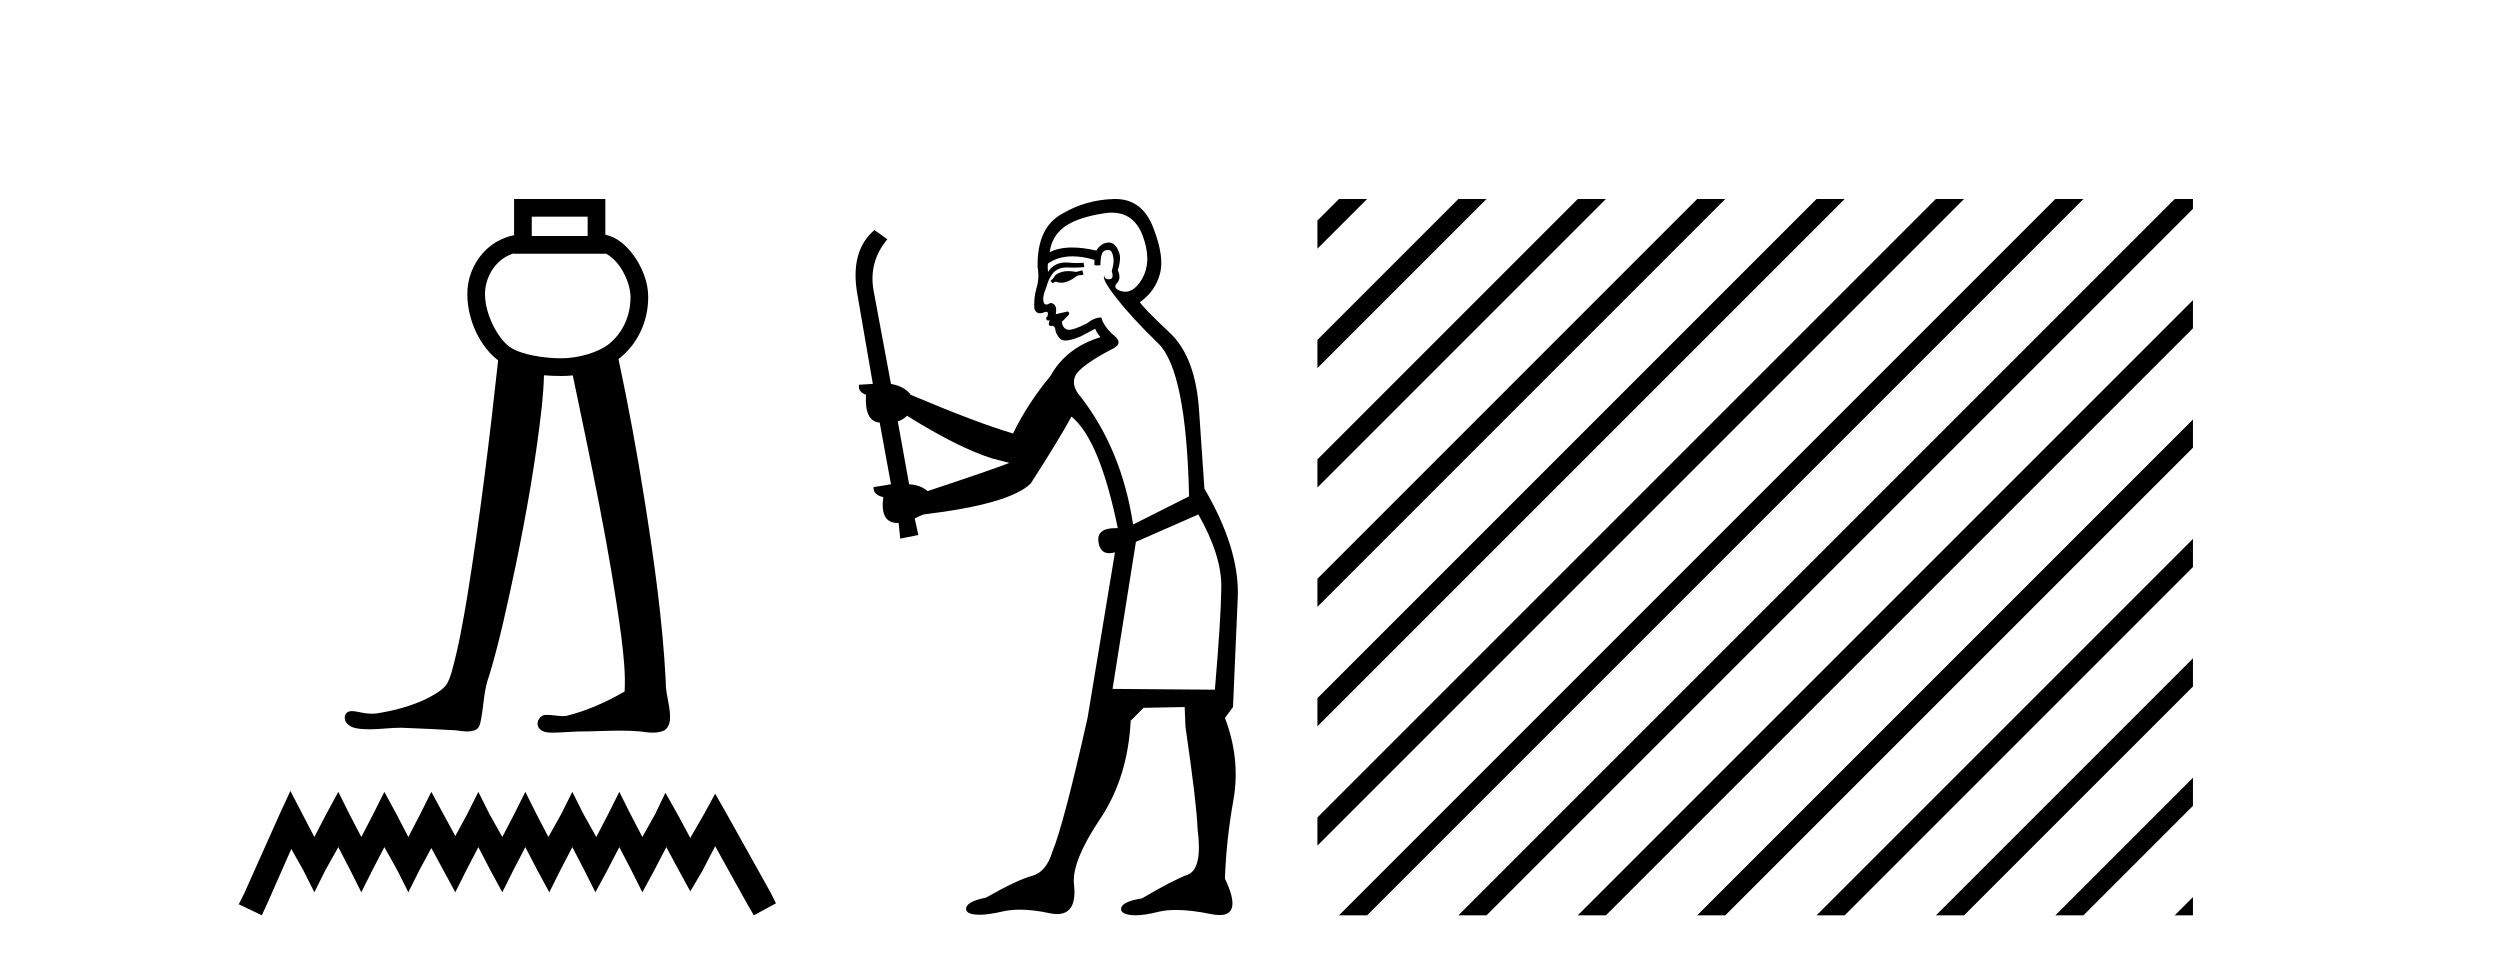 <?xml version='1.0' encoding='UTF-8' standalone='yes'?><svg xmlns='http://www.w3.org/2000/svg' xmlns:xlink='http://www.w3.org/1999/xlink' width='106.0' height='41.0' ><path d='M 24.916 9.187 L 24.916 10.007 L 22.547 10.007 L 22.547 9.187 ZM 21.797 10.741 L 21.797 10.757 L 25.666 10.757 L 25.666 10.744 C 25.866 10.838 26.085 11.025 26.271 11.286 C 26.547 11.673 26.731 12.192 26.734 12.574 C 26.741 13.459 26.353 14.139 25.856 14.556 C 25.385 14.952 24.498 15.192 23.804 15.192 C 23.091 15.192 22.087 15.049 21.605 14.704 C 21.127 14.361 20.567 13.362 20.564 12.467 C 20.562 12.035 20.731 11.567 21.035 11.226 C 21.234 11.003 21.485 10.83 21.796 10.741 C 21.797 10.741 21.797 10.741 21.797 10.741 C 21.797 10.741 21.797 10.741 21.797 10.741 ZM 21.797 8.437 L 21.797 8.812 L 21.797 9.972 C 21.256 10.081 20.803 10.36 20.476 10.726 C 20.04 11.214 19.812 11.848 19.814 12.469 C 19.818 13.616 20.383 14.721 21.121 15.279 C 20.757 18.63 20.345 21.977 19.809 25.306 C 19.63 26.37 19.444 27.436 19.155 28.475 C 19.086 28.695 19.02 28.929 18.868 29.105 C 18.628 29.352 18.313 29.513 18.008 29.663 C 17.37 29.958 16.68 30.137 15.986 30.246 C 15.913 30.255 15.84 30.26 15.767 30.26 C 15.57 30.26 15.373 30.228 15.181 30.183 C 15.099 30.169 15.011 30.15 14.924 30.15 C 14.854 30.15 14.785 30.163 14.724 30.2 C 14.58 30.307 14.589 30.533 14.701 30.66 C 14.854 30.856 15.122 30.889 15.353 30.911 C 15.456 30.919 15.559 30.923 15.662 30.923 C 16.105 30.923 16.548 30.856 16.991 30.856 C 17.093 30.856 17.195 30.86 17.297 30.868 C 17.965 30.899 18.635 30.921 19.302 30.964 C 19.467 30.981 19.641 31.013 19.811 31.013 C 19.942 31.013 20.07 30.994 20.191 30.935 C 20.359 30.829 20.373 30.607 20.409 30.43 C 20.517 29.835 20.521 29.216 20.742 28.647 C 21.2 27.129 21.523 25.574 21.855 24.025 C 22.321 21.771 22.722 19.501 22.976 17.214 C 23.018 16.781 23.054 16.347 23.065 15.912 C 23.326 15.935 23.577 15.942 23.804 15.942 C 23.96 15.942 24.122 15.934 24.286 15.917 C 25.052 19.599 25.849 23.28 26.346 27.01 C 26.437 27.775 26.527 28.548 26.484 29.319 C 25.711 29.769 24.882 30.137 24.013 30.354 C 23.964 30.361 23.915 30.363 23.866 30.363 C 23.647 30.363 23.427 30.311 23.208 30.311 C 23.16 30.311 23.112 30.313 23.065 30.319 C 22.847 30.382 22.707 30.671 22.847 30.865 C 22.977 31.045 23.218 31.065 23.426 31.065 C 23.436 31.065 23.446 31.065 23.457 31.065 C 23.89 31.058 24.322 31.011 24.756 31.011 C 24.796 31.011 24.837 31.011 24.878 31.012 C 25.349 31.003 25.821 30.979 26.292 30.979 C 26.575 30.979 26.857 30.987 27.139 31.013 C 27.316 31.036 27.5 31.064 27.682 31.064 C 27.849 31.064 28.013 31.04 28.167 30.969 C 28.372 30.844 28.422 30.579 28.409 30.355 C 28.401 29.861 28.214 29.388 28.228 28.893 C 28.097 26.31 27.731 23.747 27.329 21.195 C 27.011 19.195 26.646 17.202 26.224 15.221 C 26.263 15.192 26.301 15.162 26.338 15.131 C 26.998 14.577 27.492 13.678 27.484 12.569 C 27.48 11.975 27.242 11.355 26.881 10.85 C 26.575 10.421 26.164 10.051 25.666 9.951 L 25.666 8.812 L 25.666 8.437 Z' style='fill:#000000;stroke:none' /><path d='M 12.312 33.535 L 11.843 34.551 L 10.359 37.872 L 10.124 38.341 L 11.101 38.809 L 11.335 38.301 L 12.351 35.996 L 12.859 36.895 L 13.328 37.833 L 13.797 36.895 L 14.344 35.918 L 14.851 36.895 L 15.32 37.833 L 15.789 36.895 L 16.297 35.918 L 16.844 36.895 L 17.313 37.833 L 17.782 36.895 L 18.289 35.957 L 18.797 36.895 L 19.305 37.833 L 19.774 36.895 L 20.282 35.918 L 20.79 36.895 L 21.298 37.833 L 21.767 36.895 L 22.274 35.918 L 22.782 36.895 L 23.29 37.833 L 23.759 36.895 L 24.267 35.918 L 24.775 36.895 L 25.244 37.833 L 25.752 36.895 L 26.259 35.918 L 26.767 36.895 L 27.236 37.833 L 27.744 36.895 L 28.252 35.918 L 28.799 36.934 L 29.268 37.794 L 29.776 36.934 L 30.323 35.879 L 31.69 38.341 L 31.963 38.809 L 32.901 38.301 L 32.667 37.833 L 30.791 34.473 L 30.323 33.652 L 29.854 34.512 L 29.268 35.528 L 28.721 34.512 L 28.213 33.613 L 27.783 34.512 L 27.236 35.489 L 26.728 34.512 L 26.259 33.574 L 25.791 34.512 L 25.283 35.489 L 24.736 34.512 L 24.267 33.574 L 23.798 34.512 L 23.251 35.489 L 22.743 34.512 L 22.274 33.574 L 21.806 34.512 L 21.298 35.489 L 20.751 34.512 L 20.282 33.574 L 19.813 34.512 L 19.305 35.449 L 18.797 34.512 L 18.289 33.574 L 17.821 34.512 L 17.313 35.489 L 16.805 34.512 L 16.297 33.574 L 15.828 34.512 L 15.32 35.489 L 14.812 34.512 L 14.344 33.574 L 13.836 34.512 L 13.328 35.489 L 12.82 34.512 L 12.312 33.535 Z' style='fill:#000000;stroke:none' /><path d='M 45.891 11.461 L 45.635 11.53 Q 45.455 11.495 45.301 11.495 Q 45.148 11.495 45.02 11.53 Q 44.763 11.615 44.712 11.717 Q 44.661 11.82 44.541 11.905 L 44.627 12.008 L 44.763 11.94 Q 44.871 11.988 44.992 11.988 Q 45.295 11.988 45.686 11.683 L 45.942 11.649 L 45.891 11.461 ZM 47.139 9.016 Q 48.062 9.016 48.436 9.958 Q 48.846 11.017 48.453 11.769 Q 48.125 12.37 47.71 12.37 Q 47.606 12.37 47.496 12.332 Q 47.206 12.23 47.326 12.042 Q 47.565 11.82 47.394 11.461 Q 47.565 10.915 47.428 10.658 Q 47.291 10.283 47.007 10.283 Q 46.903 10.283 46.779 10.334 Q 46.557 10.47 46.489 10.624 Q 45.915 10.494 45.459 10.494 Q 44.894 10.494 44.507 10.693 Q 44.593 10.009 45.156 9.599 Q 45.72 9.206 46.864 9.036 Q 47.007 9.016 47.139 9.016 ZM 38.46 17.628 Q 40.578 18.96 42.064 19.438 L 42.799 19.626 Q 42.064 19.917 39.331 20.822 Q 39.041 20.566 38.546 20.532 L 38.067 17.867 Q 38.289 17.799 38.46 17.628 ZM 46.978 10.595 Q 47.123 10.595 47.172 10.778 Q 47.274 11.068 47.138 11.495 Q 47.24 11.82 47.052 11.837 Q 47.021 11.842 46.993 11.842 Q 46.842 11.842 46.813 11.683 L 46.813 11.683 Q 46.728 11.871 47.343 12.64 Q 47.941 13.426 49.119 14.57 Q 50.298 15.732 50.417 21.044 L 48.043 22.24 Q 47.565 19.08 45.822 16.825 Q 45.395 16.347 45.6 15.92 Q 45.822 15.51 47.069 14.843 Q 47.684 14.587 47.24 14.228 Q 46.813 13.87 46.694 13.46 Q 46.403 13.46 46.079 13.716 Q 45.542 13.984 45.321 13.984 Q 45.274 13.984 45.242 13.972 Q 45.054 13.904 45.02 13.648 L 45.276 13.391 Q 45.395 13.289 45.276 13.204 L 44.763 13.323 Q 44.849 12.879 44.541 12.845 Q 44.434 12.914 44.364 12.914 Q 44.279 12.914 44.251 12.811 Q 44.183 12.589 44.37 12.162 Q 44.473 11.752 44.695 11.53 Q 44.9 11.34 45.221 11.34 Q 45.248 11.34 45.276 11.342 Q 45.395 11.347 45.513 11.347 Q 45.748 11.347 45.976 11.325 L 45.942 11.137 Q 45.814 11.154 45.664 11.154 Q 45.515 11.154 45.344 11.137 Q 45.265 11.128 45.191 11.128 Q 44.692 11.128 44.439 11.53 Q 44.405 11.273 44.439 11.171 Q 44.871 10.869 45.474 10.869 Q 45.897 10.869 46.403 11.017 L 46.403 11.239 Q 46.48 11.256 46.544 11.256 Q 46.608 11.256 46.659 11.239 Q 46.659 10.693 46.847 10.624 Q 46.921 10.595 46.978 10.595 ZM 50.81 21.813 Q 51.801 23.555 51.784 24.905 Q 51.767 26.254 51.511 29.243 L 47.172 29.209 L 48.163 22.974 L 50.81 21.813 ZM 47.286 8.437 Q 47.255 8.437 47.223 8.438 Q 46.044 8.472 45.054 9.053 Q 43.961 9.633 43.995 11.325 Q 44.08 11.786 43.943 12.23 Q 43.824 12.657 43.858 13.101 Q 43.931 13.284 44.092 13.284 Q 44.156 13.284 44.234 13.255 Q 44.314 13.22 44.361 13.22 Q 44.477 13.22 44.405 13.426 Q 44.336 13.46 44.37 13.545 Q 44.393 13.591 44.446 13.591 Q 44.473 13.591 44.507 13.579 L 44.507 13.579 Q 44.411 13.82 44.555 13.82 Q 44.565 13.82 44.575 13.819 Q 44.589 13.817 44.602 13.817 Q 44.731 13.817 44.746 13.972 Q 44.763 14.16 44.951 14.365 Q 45.025 14.439 45.175 14.439 Q 45.408 14.439 45.822 14.263 L 46.437 13.938 Q 46.489 14.092 46.659 14.297 Q 45.207 14.741 44.541 15.937 Q 43.568 17.115 42.953 18.379 Q 41.484 17.952 38.614 16.74 Q 38.358 16.381 37.777 16.278 L 37.042 12.332 Q 36.82 11.102 37.623 10.146 L 37.077 9.753 Q 36.017 10.658 36.359 12.52 L 37.008 16.278 L 36.427 16.312 Q 36.359 16.603 36.718 16.74 Q 36.649 17.867 37.299 17.918 L 37.777 20.532 Q 37.401 20.6 37.042 20.651 Q 37.008 20.976 37.452 21.078 Q 37.303 22.173 38.055 22.173 Q 38.078 22.173 38.101 22.172 L 38.17 22.838 L 38.938 22.684 L 38.785 21.984 Q 38.973 21.881 39.16 21.813 Q 42.833 21.369 43.704 20.498 Q 44.883 18.67 45.43 17.662 Q 46.625 18.636 47.394 22.394 Q 47.346 22.392 47.301 22.392 Q 46.493 22.392 46.574 22.974 Q 46.641 23.456 47.032 23.456 Q 47.141 23.456 47.274 23.419 L 47.274 23.419 L 46.113 30.439 Q 45.088 35 44.627 36.093 Q 44.37 36.964 43.773 37.135 Q 43.158 37.289 41.808 38.058 Q 41.057 38.211 40.971 38.468 Q 40.903 38.724 41.33 38.775 Q 41.418 38.786 41.524 38.786 Q 41.912 38.786 42.543 38.639 Q 42.864 38.57 43.245 38.57 Q 43.817 38.57 44.524 38.724 Q 44.687 38.756 44.824 38.756 Q 45.694 38.756 45.532 37.443 Q 45.464 36.486 46.642 34.727 Q 47.821 32.967 47.941 30.559 L 48.487 30.012 L 50.23 29.978 L 50.264 30.815 Q 50.742 34.095 50.776 35.137 Q 50.998 36.828 50.366 37.084 Q 49.717 37.323 48.419 38.092 Q 47.65 38.211 47.548 38.468 Q 47.462 38.724 47.906 38.792 Q 48.013 38.809 48.143 38.809 Q 48.534 38.809 49.136 38.656 Q 49.452 38.582 49.862 38.582 Q 50.496 38.582 51.357 38.758 Q 51.557 38.799 51.712 38.799 Q 52.673 38.799 51.938 37.255 Q 51.989 35.649 52.296 33.924 Q 52.604 32.199 51.938 30.439 L 52.279 29.978 L 52.484 25.263 Q 52.536 23.231 51.067 20.72 Q 50.998 19.797 50.845 17.474 Q 50.708 15.134 49.58 14.092 Q 48.453 13.033 48.333 12.811 Q 48.965 12.367 49.17 11.649 Q 49.393 10.915 48.897 9.651 Q 48.432 8.437 47.286 8.437 Z' style='fill:#000000;stroke:none' /><path d='M 56.774 8.437 L 55.859 9.351 L 55.859 10.545 L 57.669 8.735 L 57.967 8.437 ZM 61.836 8.437 L 55.859 14.414 L 55.859 15.607 L 62.731 8.735 L 63.029 8.437 ZM 66.898 8.437 L 55.859 19.476 L 55.859 20.669 L 67.793 8.735 L 68.091 8.437 ZM 71.96 8.437 L 55.859 24.538 L 55.859 25.731 L 72.855 8.735 L 73.153 8.437 ZM 77.022 8.437 L 55.859 29.6 L 55.859 30.793 L 77.917 8.735 L 78.215 8.437 ZM 82.084 8.437 L 55.859 34.662 L 55.859 35.855 L 82.979 8.735 L 83.277 8.437 ZM 87.146 8.437 L 57.072 38.511 L 56.774 38.809 L 57.967 38.809 L 88.041 8.735 L 88.339 8.437 ZM 92.208 8.437 L 62.134 38.511 L 61.836 38.809 L 63.029 38.809 L 92.981 8.857 L 92.981 8.437 ZM 92.981 12.726 L 67.196 38.511 L 66.898 38.809 L 68.091 38.809 L 92.981 13.919 L 92.981 12.726 ZM 92.981 17.788 L 72.258 38.511 L 71.96 38.809 L 73.153 38.809 L 92.981 18.981 L 92.981 17.788 ZM 92.981 22.85 L 77.32 38.511 L 77.022 38.809 L 78.215 38.809 L 92.981 24.043 L 92.981 22.85 ZM 92.981 27.912 L 82.382 38.511 L 82.084 38.809 L 83.277 38.809 L 92.981 29.106 L 92.981 27.912 ZM 92.981 32.975 L 87.445 38.511 L 87.146 38.809 L 88.339 38.809 L 92.981 34.168 L 92.981 32.975 ZM 92.981 38.037 L 92.507 38.511 L 92.208 38.809 L 92.981 38.809 L 92.981 38.037 Z' style='fill:#000000;stroke:none' /></svg>